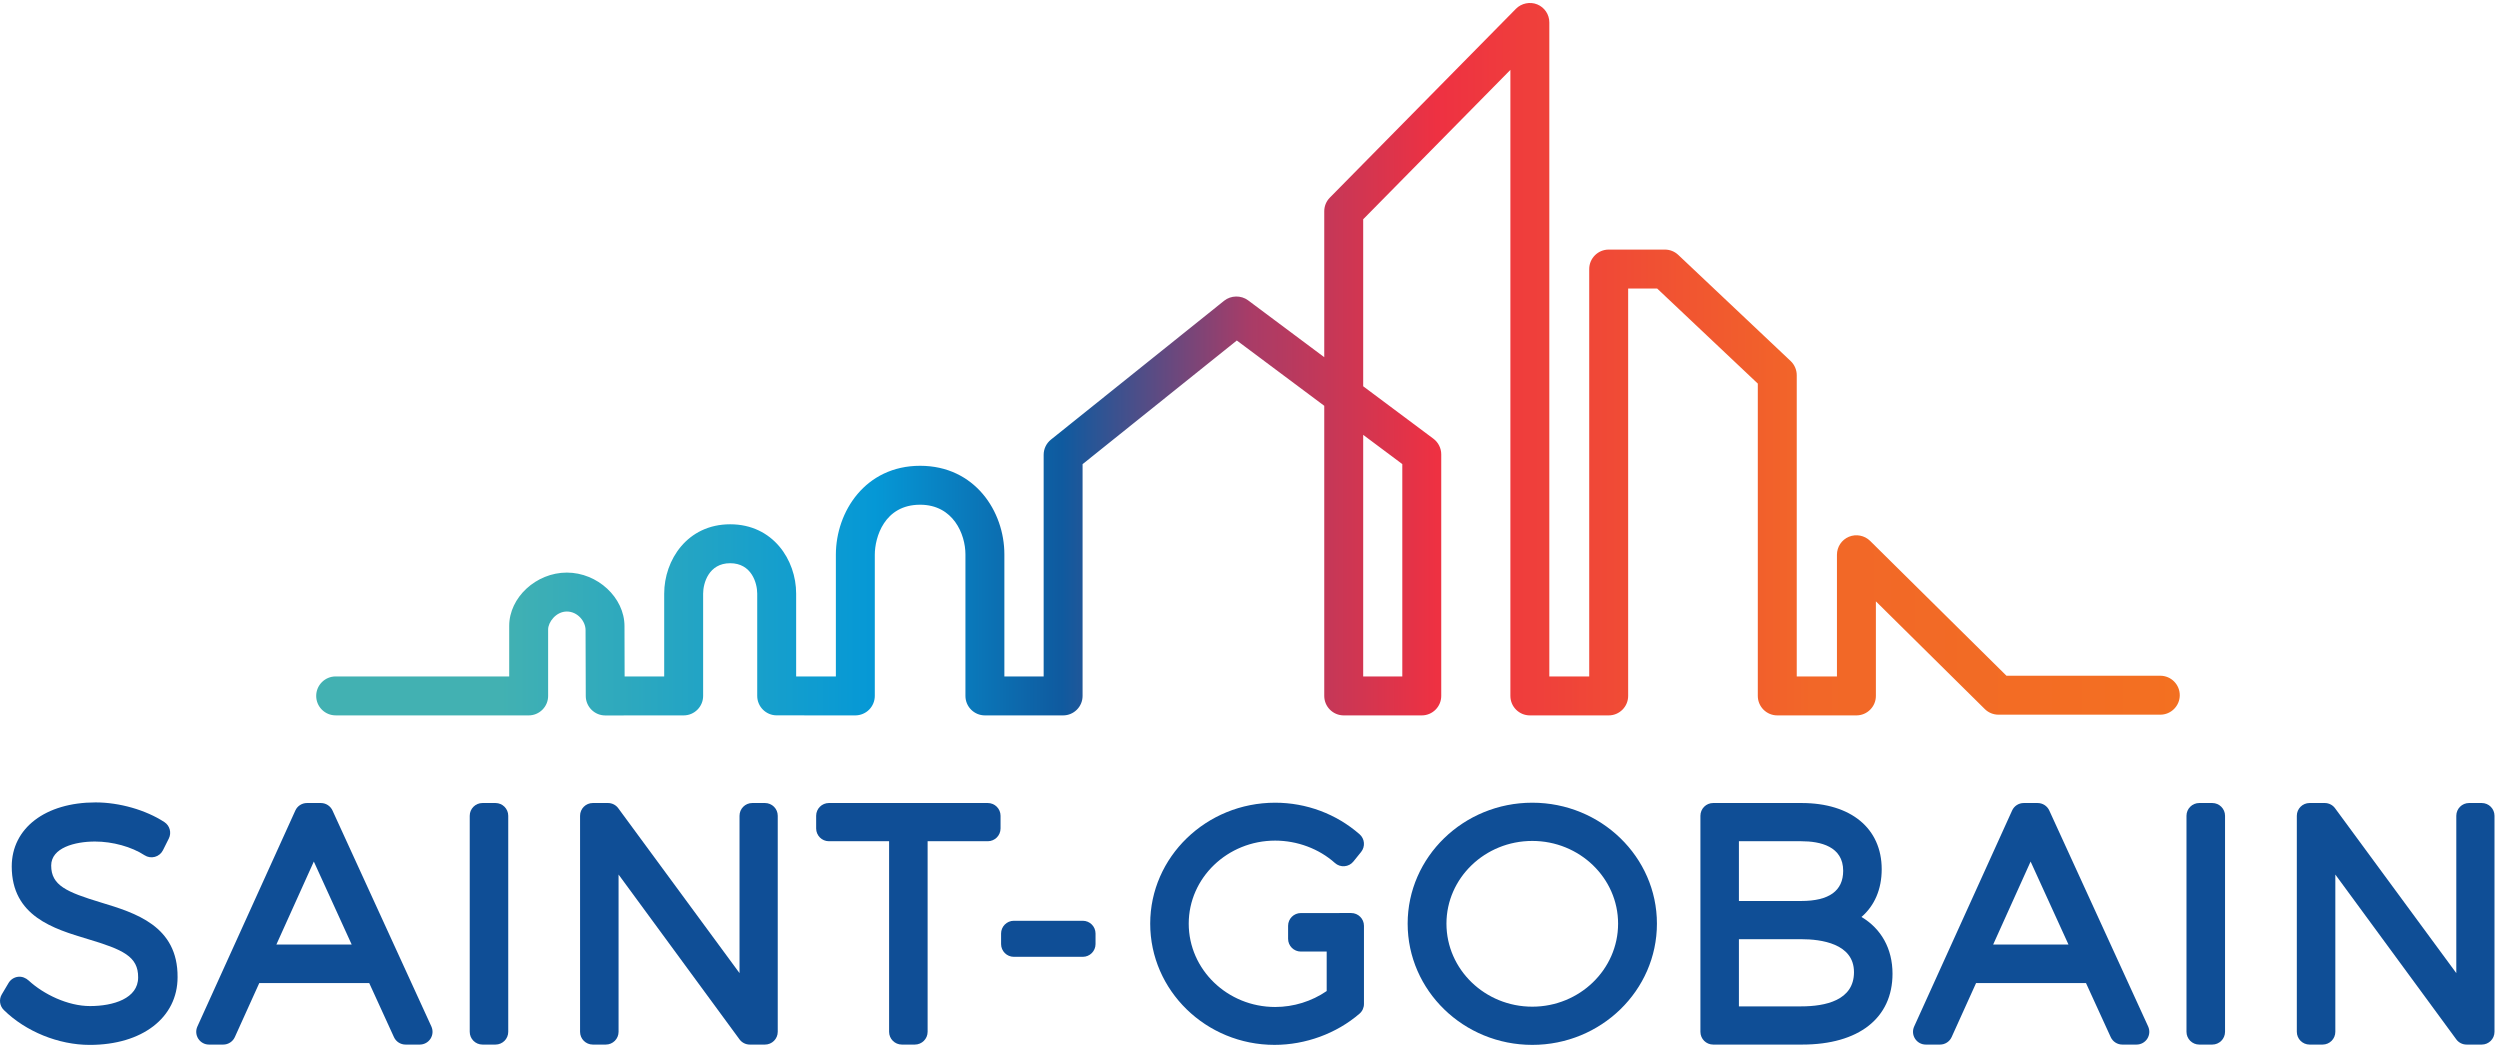 <?xml version="1.0" encoding="UTF-8" standalone="no"?>
<!DOCTYPE svg PUBLIC "-//W3C//DTD SVG 1.1//EN" "http://www.w3.org/Graphics/SVG/1.1/DTD/svg11.dtd">
<svg width="100%" height="100%" viewBox="0 0 1655 692" version="1.1" xmlns="http://www.w3.org/2000/svg" xmlns:xlink="http://www.w3.org/1999/xlink" xml:space="preserve" xmlns:serif="http://www.serif.com/" style="fill-rule:evenodd;clip-rule:evenodd;stroke-linejoin:round;stroke-miterlimit:2;">
    <g transform="matrix(4.167,0,0,4.167,0,0)">
        <path d="M16.037,143.375C10.54,141.708 8.132,140.651 8.132,137.508C8.132,134.691 11.879,133.692 15.089,133.692C17.895,133.692 20.911,134.527 22.962,135.869C23.447,136.184 24.044,136.28 24.602,136.127C25.159,135.978 25.628,135.593 25.887,135.076L26.821,133.21C27.281,132.288 26.978,131.17 26.115,130.603C23.163,128.674 18.975,127.476 15.185,127.476C7.217,127.476 1.865,131.566 1.865,137.653C1.865,145.565 8.544,147.565 13.908,149.174C19.521,150.857 21.976,151.94 21.946,155.28C21.946,158.636 17.997,159.831 14.302,159.831C10.762,159.831 6.911,157.945 4.567,155.785C4.101,155.355 3.499,155.107 2.874,155.18C2.246,155.252 1.688,155.614 1.364,156.156L0.285,157.976C-0.192,158.776 -0.059,159.8 0.605,160.455C4.079,163.874 9.307,166 14.252,166C22.601,166 28.211,161.67 28.211,155.246C28.274,147.089 21.489,145.029 16.037,143.375Z" style="fill:rgb(15,78,150);fill-rule:nonzero;"/>
        <path d="M52.821,128.758C52.489,128.036 51.769,127.574 50.975,127.574L48.768,127.574C47.97,127.574 47.248,128.039 46.92,128.763L31.357,163.081C31.071,163.713 31.125,164.44 31.497,165.018C31.873,165.604 32.514,165.949 33.202,165.949L35.461,165.949C36.257,165.949 36.981,165.483 37.309,164.756L41.189,156.178L58.658,156.178L62.585,164.765C62.915,165.487 63.636,165.949 64.429,165.949L66.688,165.949C67.379,165.949 68.021,165.598 68.395,165.016C68.768,164.437 68.819,163.708 68.532,163.075L52.821,128.758ZM43.906,150.058L49.857,136.871L55.873,150.058L43.906,150.058Z" style="fill:rgb(15,78,150);fill-rule:nonzero;"/>
        <path d="M78.714,127.573L76.654,127.573C75.534,127.573 74.625,128.481 74.625,129.601L74.625,163.919C74.625,165.042 75.534,165.949 76.654,165.949L78.714,165.949C79.834,165.949 80.743,165.042 80.743,163.919L80.743,129.601C80.743,128.481 79.834,127.573 78.714,127.573Z" style="fill:rgb(15,78,150);fill-rule:nonzero;"/>
        <path d="M121.528,127.573L119.515,127.573C118.391,127.573 117.486,128.481 117.486,129.601L117.486,154.596L98.221,128.4C97.839,127.877 97.231,127.573 96.588,127.573L94.18,127.573C93.06,127.573 92.153,128.481 92.153,129.601L92.153,163.919C92.153,165.042 93.06,165.949 94.18,165.949L96.24,165.949C97.363,165.949 98.27,165.042 98.27,163.919L98.27,138.937L117.486,165.125C117.865,165.643 118.474,165.949 119.122,165.949L121.528,165.949C122.649,165.949 123.558,165.042 123.558,163.919L123.558,129.601C123.558,128.481 122.649,127.573 121.528,127.573Z" style="fill:rgb(15,78,150);fill-rule:nonzero;"/>
        <path d="M156.925,127.573L131.687,127.573C130.567,127.573 129.66,128.481 129.66,129.601L129.66,131.618C129.66,132.734 130.567,133.644 131.687,133.644L141.248,133.644L141.248,163.919C141.248,165.042 142.159,165.949 143.278,165.949L145.334,165.949C146.459,165.949 147.368,165.042 147.368,163.919L147.368,133.644L156.925,133.644C158.046,133.644 158.955,132.734 158.955,131.618L158.955,129.601C158.955,128.481 158.046,127.573 156.925,127.573Z" style="fill:rgb(15,78,150);fill-rule:nonzero;"/>
        <path d="M172.019,146.281L161.069,146.281C159.95,146.281 159.039,147.189 159.039,148.308L159.039,149.978C159.039,151.1 159.95,152.008 161.069,152.008L172.019,152.008C173.139,152.008 174.045,151.1 174.045,149.978L174.045,148.308C174.045,147.189 173.139,146.281 172.019,146.281Z" style="fill:rgb(15,78,150);fill-rule:nonzero;"/>
        <path d="M214.659,145.051L212.793,145.051C212.782,145.051 212.771,145.054 212.758,145.054L206.666,145.054C205.543,145.054 204.636,145.963 204.636,147.083L204.636,149.143C204.636,150.263 205.543,151.173 206.666,151.173L210.767,151.173L210.767,157.445C208.376,159.085 205.504,159.977 202.583,159.977C195.01,159.977 188.85,154.039 188.85,146.737C188.85,139.462 195.01,133.546 202.583,133.546C206.097,133.546 209.557,134.843 212.079,137.103C212.493,137.474 213.043,137.661 213.594,137.614C214.152,137.57 214.663,137.3 215.012,136.865L216.238,135.345C216.92,134.495 216.816,133.26 215.997,132.542C212.308,129.308 207.541,127.524 202.583,127.524C191.636,127.524 182.73,136.14 182.73,146.737C182.73,157.36 191.591,165.996 202.483,165.996C207.408,165.996 212.327,164.191 215.983,161.038C216.431,160.655 216.689,160.092 216.689,159.499L216.689,147.08C216.689,145.962 215.779,145.051 214.659,145.051Z" style="fill:rgb(15,78,150);fill-rule:nonzero;"/>
        <path d="M243.429,127.524C232.511,127.524 223.63,136.141 223.63,146.737C223.63,157.36 232.511,165.997 243.429,165.997C254.346,165.997 263.231,157.36 263.231,146.737C263.231,136.141 254.346,127.524 243.429,127.524ZM243.429,159.928C235.912,159.928 229.794,154.01 229.794,146.737C229.794,139.491 235.912,133.597 243.429,133.597C250.947,133.597 257.062,139.491 257.062,146.737C257.062,154.01 250.947,159.928 243.429,159.928Z" style="fill:rgb(15,78,150);fill-rule:nonzero;"/>
        <path d="M295.727,145.676C297.792,143.899 298.941,141.279 298.941,138.096C298.941,131.605 294.06,127.573 286.208,127.573L272.166,127.573C271.047,127.573 270.14,128.482 270.14,129.601L270.14,163.921C270.14,165.042 271.047,165.949 272.166,165.949L286.306,165.949C295.295,165.949 300.658,161.741 300.658,154.693C300.658,150.705 298.854,147.534 295.727,145.676ZM286.159,143.137L276.257,143.137L276.257,133.644L286.159,133.644C289.196,133.644 292.821,134.459 292.821,138.342C292.821,141.524 290.581,143.137 286.159,143.137ZM276.257,149.207L286.159,149.207C289.289,149.207 294.538,149.887 294.538,154.445C294.538,158.937 289.983,159.879 286.159,159.879L276.257,159.879L276.257,149.207Z" style="fill:rgb(15,78,150);fill-rule:nonzero;"/>
        <path d="M325.562,128.758C325.231,128.036 324.511,127.574 323.716,127.574L321.507,127.574C320.708,127.574 319.987,128.039 319.659,128.763L304.096,163.081C303.81,163.713 303.865,164.44 304.239,165.018C304.614,165.604 305.255,165.949 305.945,165.949L308.204,165.949C309.002,165.949 309.725,165.483 310.052,164.756L313.933,156.178L331.396,156.178L335.325,164.765C335.654,165.487 336.376,165.949 337.168,165.949L339.425,165.949C340.116,165.949 340.761,165.598 341.134,165.016C341.506,164.437 341.558,163.708 341.272,163.075L325.562,128.758ZM316.647,150.058L322.597,136.871L328.614,150.058L316.647,150.058Z" style="fill:rgb(15,78,150);fill-rule:nonzero;"/>
        <path d="M351.455,127.573L349.391,127.573C348.272,127.573 347.361,128.481 347.361,129.601L347.361,163.919C347.361,165.042 348.272,165.949 349.391,165.949L351.455,165.949C352.574,165.949 353.486,165.042 353.486,163.919L353.486,129.601C353.486,128.481 352.574,127.573 351.455,127.573Z" style="fill:rgb(15,78,150);fill-rule:nonzero;"/>
        <path d="M394.267,127.573L392.252,127.573C391.133,127.573 390.226,128.481 390.226,129.601L390.226,154.596L370.961,128.4C370.58,127.877 369.971,127.573 369.326,127.573L366.92,127.573C365.799,127.573 364.89,128.481 364.89,129.601L364.89,163.919C364.89,165.042 365.799,165.949 366.92,165.949L368.98,165.949C370.102,165.949 371.008,165.042 371.008,163.919L371.008,138.937L390.226,165.125C390.606,165.643 391.214,165.949 391.86,165.949L394.267,165.949C395.387,165.949 396.294,165.042 396.294,163.919L396.294,129.601C396.294,128.481 395.387,127.573 394.267,127.573Z" style="fill:rgb(15,78,150);fill-rule:nonzero;"/>
        <path d="M222.78,73.727L222.78,107.467L216.566,107.467L216.566,69.085L222.78,73.727ZM343.201,107.353L318.764,107.353L318.591,107.183L297.099,85.928C296.223,85.062 294.875,84.796 293.733,85.273C292.579,85.755 291.831,86.876 291.831,88.127L291.831,107.467L285.444,107.467L285.444,59.606C285.444,58.759 285.091,57.939 284.476,57.357L266.62,40.495C266.043,39.951 265.289,39.651 264.496,39.651L255.568,39.651C253.863,39.651 252.475,41.038 252.475,42.744L252.475,107.467L246.137,107.467L246.137,3.56C246.137,2.299 245.383,1.176 244.217,0.698C243.074,0.23 241.702,0.515 240.841,1.389L211.27,31.396C210.696,31.978 210.38,32.749 210.38,33.567L210.38,56.747L198.271,47.705C197.171,46.885 195.557,46.913 194.486,47.77L166.959,69.841C166.223,70.432 165.802,71.311 165.802,72.254L165.802,107.467L159.561,107.467L159.561,88.059C159.561,81.243 154.87,73.999 146.176,73.999C137.482,73.999 132.792,81.278 132.792,88.127L132.792,107.465L126.482,107.463L126.482,94.296C126.482,88.961 122.808,83.292 116,83.292C109.192,83.292 105.519,88.968 105.519,94.309L105.519,107.469L99.232,107.473L99.23,106.887C99.221,104.234 99.211,100.837 99.211,99.472C99.211,94.941 94.931,90.966 90.052,90.966C85.174,90.966 80.895,94.923 80.895,99.434L80.895,107.467L53.326,107.463C51.621,107.463 50.233,108.851 50.233,110.556C50.233,111.383 50.554,112.159 51.138,112.743C51.722,113.327 52.499,113.649 53.325,113.649L83.987,113.653C84.812,113.653 85.589,113.331 86.173,112.746C86.758,112.162 87.08,111.386 87.08,110.56L87.08,99.994C87.08,98.849 88.328,97.151 90.052,97.151C91.754,97.151 93.026,98.703 93.026,100.092C93.026,100.885 93.059,110.58 93.059,110.58C93.065,112.278 94.452,113.661 96.151,113.661L108.613,113.653C110.317,113.652 111.704,112.264 111.704,110.56L111.704,94.309C111.704,92.637 112.602,89.477 116,89.477C119.399,89.477 120.297,92.629 120.297,94.296L120.297,110.553C120.297,112.257 121.683,113.645 123.387,113.646L135.882,113.653C136.697,113.653 137.495,113.322 138.07,112.747C138.646,112.171 138.977,111.375 138.977,110.56L138.977,88.127C138.977,85.379 140.481,80.184 146.176,80.184C151.458,80.184 153.376,84.893 153.376,88.059L153.376,110.56C153.376,112.265 154.763,113.653 156.468,113.653L168.894,113.653C170.599,113.653 171.986,112.265 171.986,110.56L171.986,73.738L172.207,73.562L196.489,54.093L210.38,64.468L210.38,110.56C210.38,112.265 211.768,113.653 213.473,113.653L225.873,113.653C227.578,113.653 228.966,112.265 228.966,110.56L228.966,72.176C228.966,71.206 228.5,70.28 227.723,69.698L216.566,61.366L216.566,34.834L216.736,34.662L239.951,11.103L239.951,110.56C239.951,112.265 241.339,113.653 243.044,113.653L255.568,113.653C257.273,113.653 258.661,112.265 258.661,110.56L258.661,45.836L263.266,45.836L263.436,45.996L279.258,60.94L279.258,110.56C279.258,112.265 280.646,113.653 282.351,113.653L294.924,113.653C296.629,113.653 298.017,112.265 298.017,110.56L298.017,95.534L315.317,112.644C315.9,113.221 316.673,113.539 317.492,113.539L343.201,113.539C344.906,113.539 346.294,112.151 346.294,110.446C346.294,108.741 344.906,107.353 343.201,107.353Z" style="fill:url(#_Linear1);"/>
    </g>
    <defs>
        <linearGradient id="_Linear1" x1="0" y1="0" x2="1" y2="0" gradientUnits="userSpaceOnUse" gradientTransform="matrix(297.23,0,0,297.23,49.883,57.067)"><stop offset="0" style="stop-color:rgb(66,177,178);stop-opacity:1"/><stop offset="0.1" style="stop-color:rgb(66,177,178);stop-opacity:1"/><stop offset="0.3" style="stop-color:rgb(5,152,214);stop-opacity:1"/><stop offset="0.4" style="stop-color:rgb(15,90,159);stop-opacity:1"/><stop offset="0.5" style="stop-color:rgb(168,60,103);stop-opacity:1"/><stop offset="0.6" style="stop-color:rgb(238,49,66);stop-opacity:1"/><stop offset="0.8" style="stop-color:rgb(242,103,40);stop-opacity:1"/><stop offset="1" style="stop-color:rgb(243,112,33);stop-opacity:1"/></linearGradient>
    </defs>
</svg>
